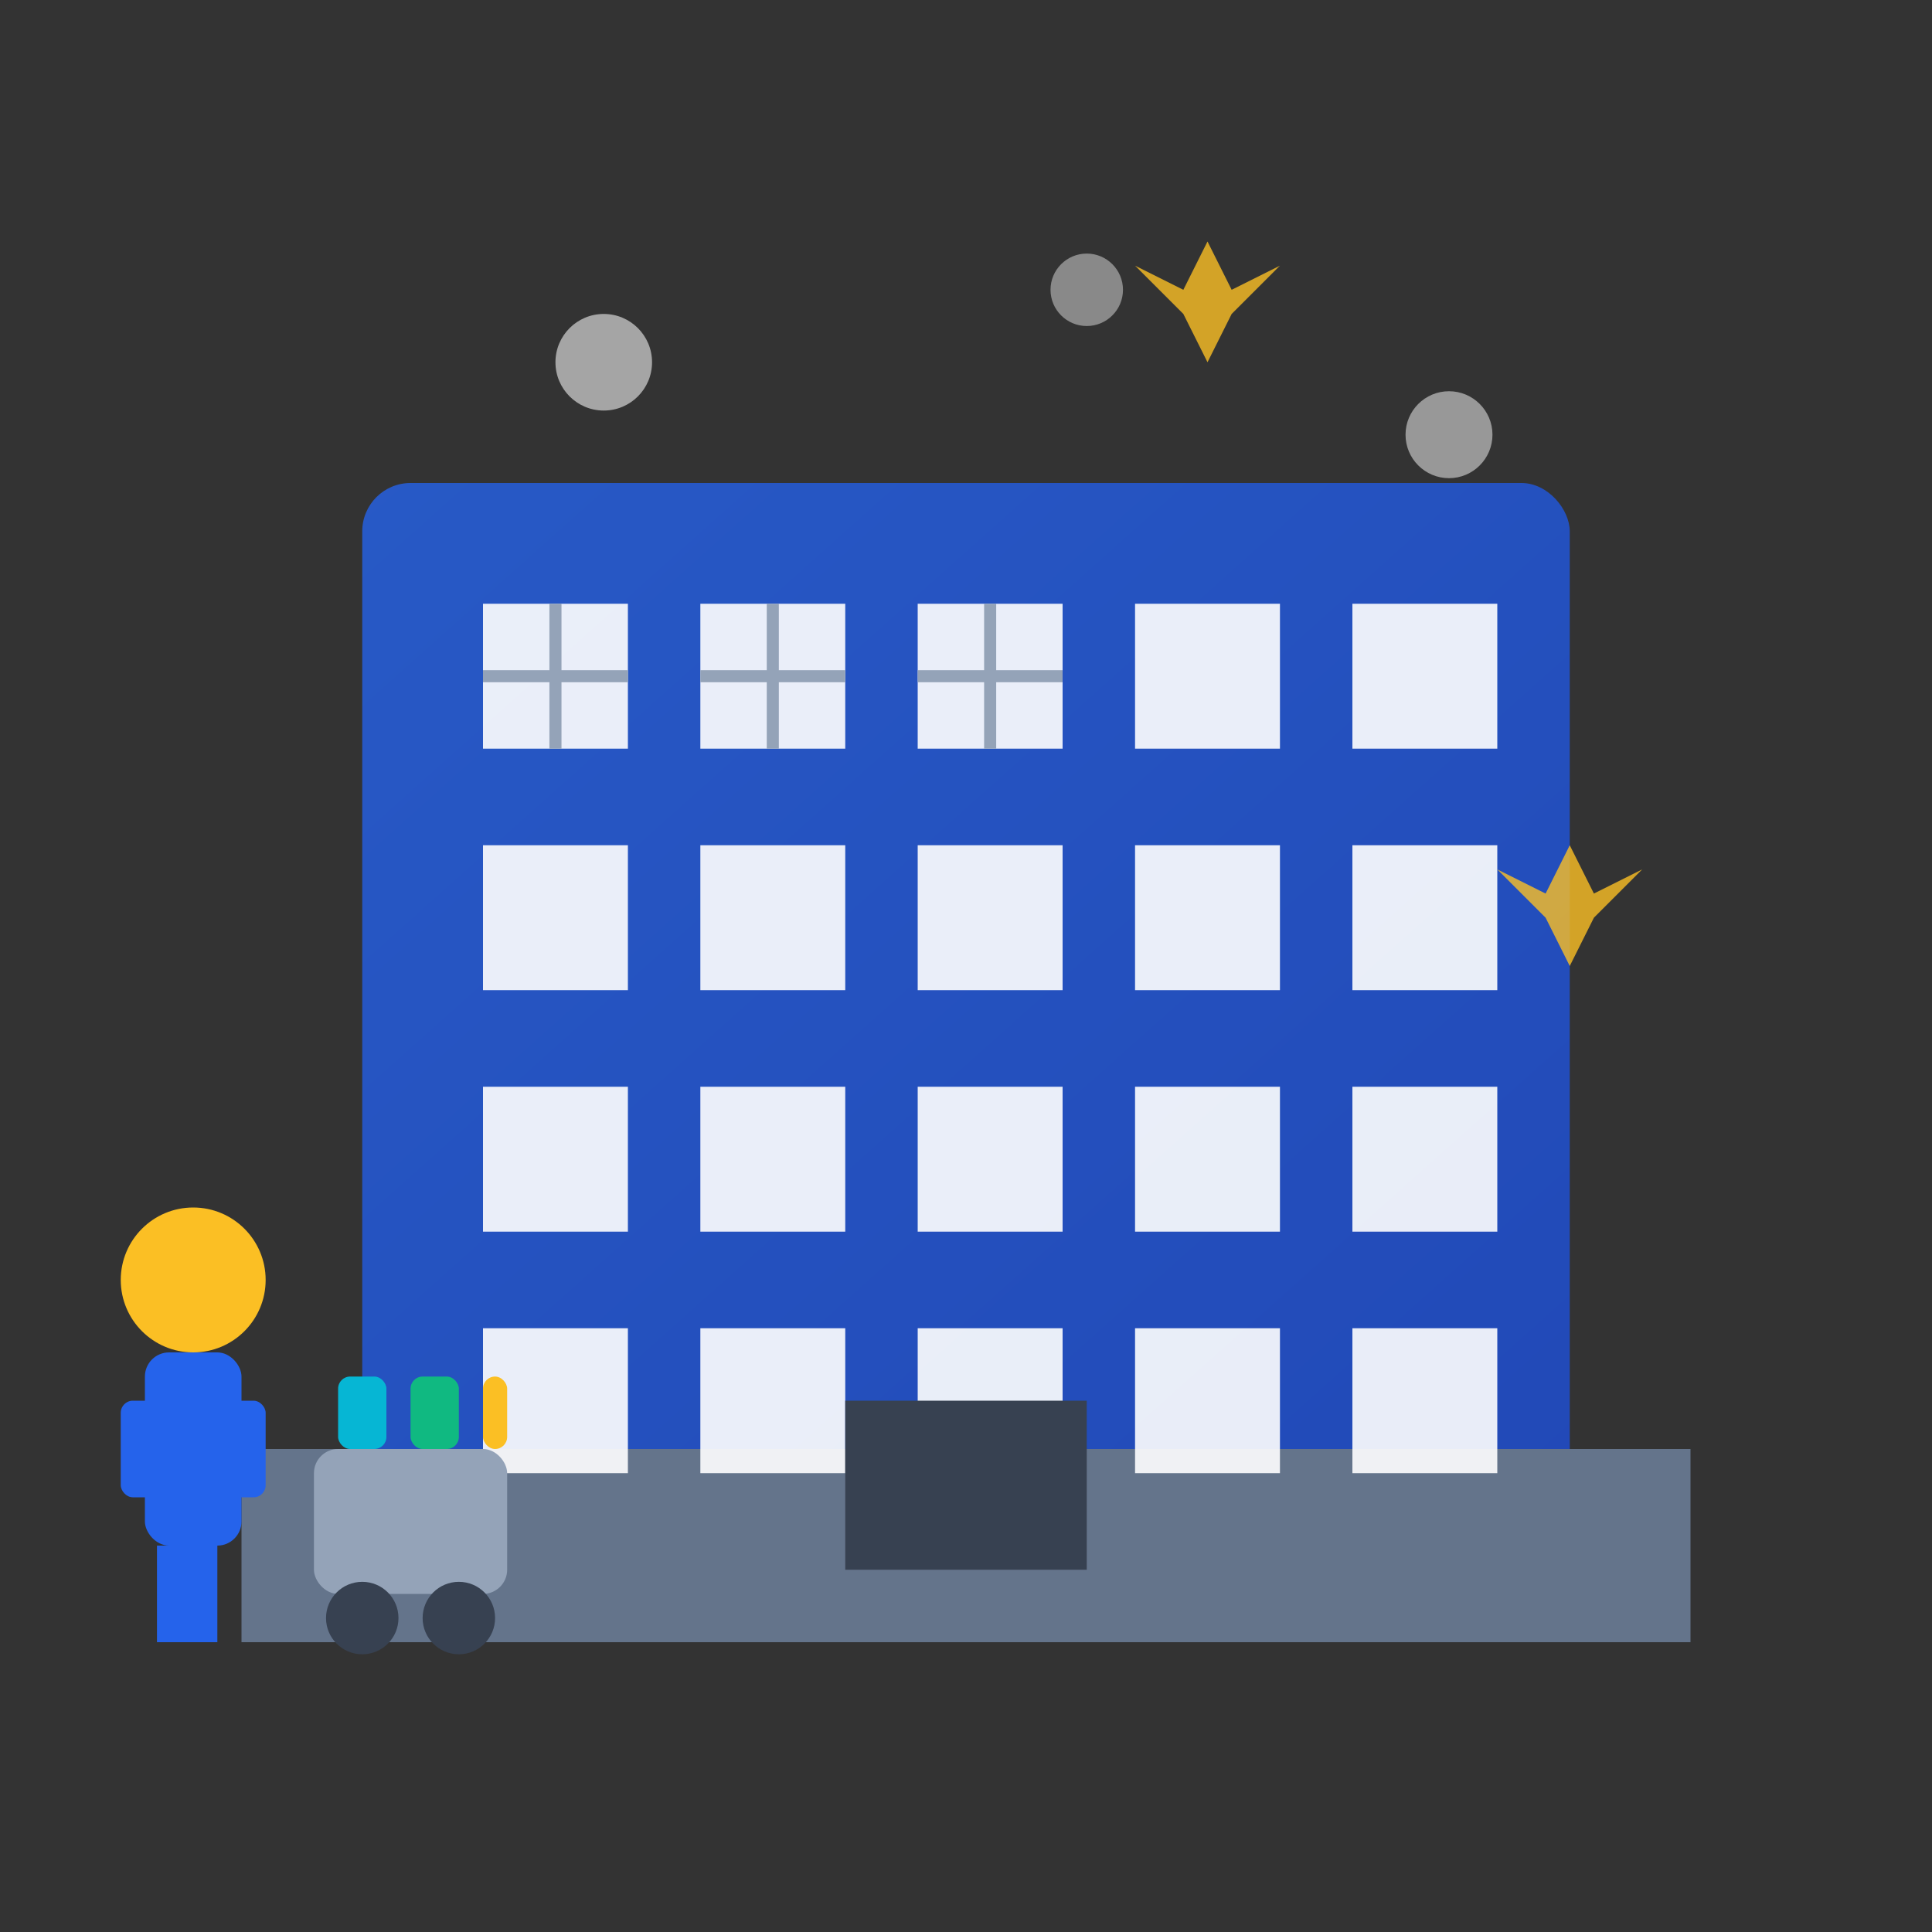 <svg width="80" height="80" viewBox="0 0 80 80" fill="none" xmlns="http://www.w3.org/2000/svg">
  <rect x="0" y="0" width="80" height="80" fill="#333333" stroke="none"/>
  <defs>
    <linearGradient id="officeGradient" x1="0%" y1="0%" x2="100%" y2="100%">
      <stop offset="0%" style="stop-color:#2563eb;stop-opacity:1" />
      <stop offset="100%" style="stop-color:#1d4ed8;stop-opacity:1" />
    </linearGradient>
  </defs>
  
  <!-- Office Building -->
  <rect x="15" y="20" width="50" height="45" fill="url(#officeGradient)" opacity="0.8" rx="2"/>
  
  <!-- Building Details -->
  <rect x="10" y="60" width="60" height="8" fill="#64748b"/>
  
  <!-- Windows Grid -->
  <rect x="20" y="25" width="6" height="6" fill="#ffffff" opacity="0.9"/>
  <rect x="29" y="25" width="6" height="6" fill="#ffffff" opacity="0.9"/>
  <rect x="38" y="25" width="6" height="6" fill="#ffffff" opacity="0.9"/>
  <rect x="47" y="25" width="6" height="6" fill="#ffffff" opacity="0.9"/>
  <rect x="56" y="25" width="6" height="6" fill="#ffffff" opacity="0.9"/>
  
  <rect x="20" y="35" width="6" height="6" fill="#ffffff" opacity="0.9"/>
  <rect x="29" y="35" width="6" height="6" fill="#ffffff" opacity="0.9"/>
  <rect x="38" y="35" width="6" height="6" fill="#ffffff" opacity="0.9"/>
  <rect x="47" y="35" width="6" height="6" fill="#ffffff" opacity="0.9"/>
  <rect x="56" y="35" width="6" height="6" fill="#ffffff" opacity="0.9"/>
  
  <rect x="20" y="45" width="6" height="6" fill="#ffffff" opacity="0.9"/>
  <rect x="29" y="45" width="6" height="6" fill="#ffffff" opacity="0.9"/>
  <rect x="38" y="45" width="6" height="6" fill="#ffffff" opacity="0.9"/>
  <rect x="47" y="45" width="6" height="6" fill="#ffffff" opacity="0.9"/>
  <rect x="56" y="45" width="6" height="6" fill="#ffffff" opacity="0.9"/>
  
  <rect x="20" y="55" width="6" height="6" fill="#ffffff" opacity="0.9"/>
  <rect x="29" y="55" width="6" height="6" fill="#ffffff" opacity="0.9"/>
  <rect x="38" y="55" width="6" height="6" fill="#ffffff" opacity="0.9"/>
  <rect x="47" y="55" width="6" height="6" fill="#ffffff" opacity="0.9"/>
  <rect x="56" y="55" width="6" height="6" fill="#ffffff" opacity="0.9"/>
  
  <!-- Window Frames -->
  <g stroke="#94a3b8" stroke-width="0.5" fill="none">
    <line x1="23" y1="25" x2="23" y2="31"/>
    <line x1="20" y1="28" x2="26" y2="28"/>
    <line x1="32" y1="25" x2="32" y2="31"/>
    <line x1="29" y1="28" x2="35" y2="28"/>
    <line x1="41" y1="25" x2="41" y2="31"/>
    <line x1="38" y1="28" x2="44" y2="28"/>
  </g>
  
  <!-- Entrance -->
  <rect x="35" y="58" width="10" height="7" fill="#374151"/>
  
  <!-- Cleaning Professional -->
  <g transform="translate(5, 45)">
    <!-- Person -->
    <circle cx="3" cy="8" r="3" fill="#fbbf24"/>
    <rect x="1" y="11" width="4" height="8" fill="#2563eb" rx="1"/>
    <rect x="0" y="13" width="2" height="4" fill="#2563eb" rx="0.5"/>
    <rect x="4" y="13" width="2" height="4" fill="#2563eb" rx="0.5"/>
    <rect x="1.5" y="19" width="1.5" height="4" fill="#2563eb"/>
    <rect x="2.5" y="19" width="1.5" height="4" fill="#2563eb"/>
    
    <!-- Cleaning Cart -->
    <rect x="8" y="15" width="8" height="6" fill="#94a3b8" rx="1"/>
    <circle cx="10" cy="22" r="1.5" fill="#374151"/>
    <circle cx="14" cy="22" r="1.5" fill="#374151"/>
    
    <!-- Supplies on Cart -->
    <rect x="9" y="12" width="2" height="3" fill="#06b6d4" rx="0.5"/>
    <rect x="12" y="12" width="2" height="3" fill="#10b981" rx="0.5"/>
    <rect x="15" y="12" width="1" height="3" fill="#fbbf24" rx="0.5"/>
  </g>
  
  <!-- Clean/Sparkle Effects -->
  <g opacity="0.7">
    <circle cx="25" cy="15" r="2" fill="#ffffff" opacity="0.8">
      <animate attributeName="opacity" values="0.3;0.8;0.3" dur="2s" repeatCount="indefinite"/>
    </circle>
    <circle cx="45" cy="12" r="1.5" fill="#ffffff" opacity="0.6">
      <animate attributeName="opacity" values="0.4;0.9;0.4" dur="1.8s" repeatCount="indefinite"/>
    </circle>
    <circle cx="60" cy="18" r="1.8" fill="#ffffff" opacity="0.7">
      <animate attributeName="opacity" values="0.2;0.7;0.2" dur="2.2s" repeatCount="indefinite"/>
    </circle>
  </g>
  
  <!-- Sparkles -->
  <g opacity="0.8">
    <path d="M50 10 L51 12 L53 11 L51 13 L50 15 L49 13 L47 11 L49 12 Z" fill="#fbbf24">
      <animate attributeName="opacity" values="0.4;1;0.4" dur="1.5s" repeatCount="indefinite"/>
    </path>
    <path d="M65 35 L66 37 L68 36 L66 38 L65 40 L64 38 L62 36 L64 37 Z" fill="#fbbf24">
      <animate attributeName="opacity" values="0.3;0.9;0.3" dur="1.8s" repeatCount="indefinite"/>
    </path>
  </g>
</svg>

